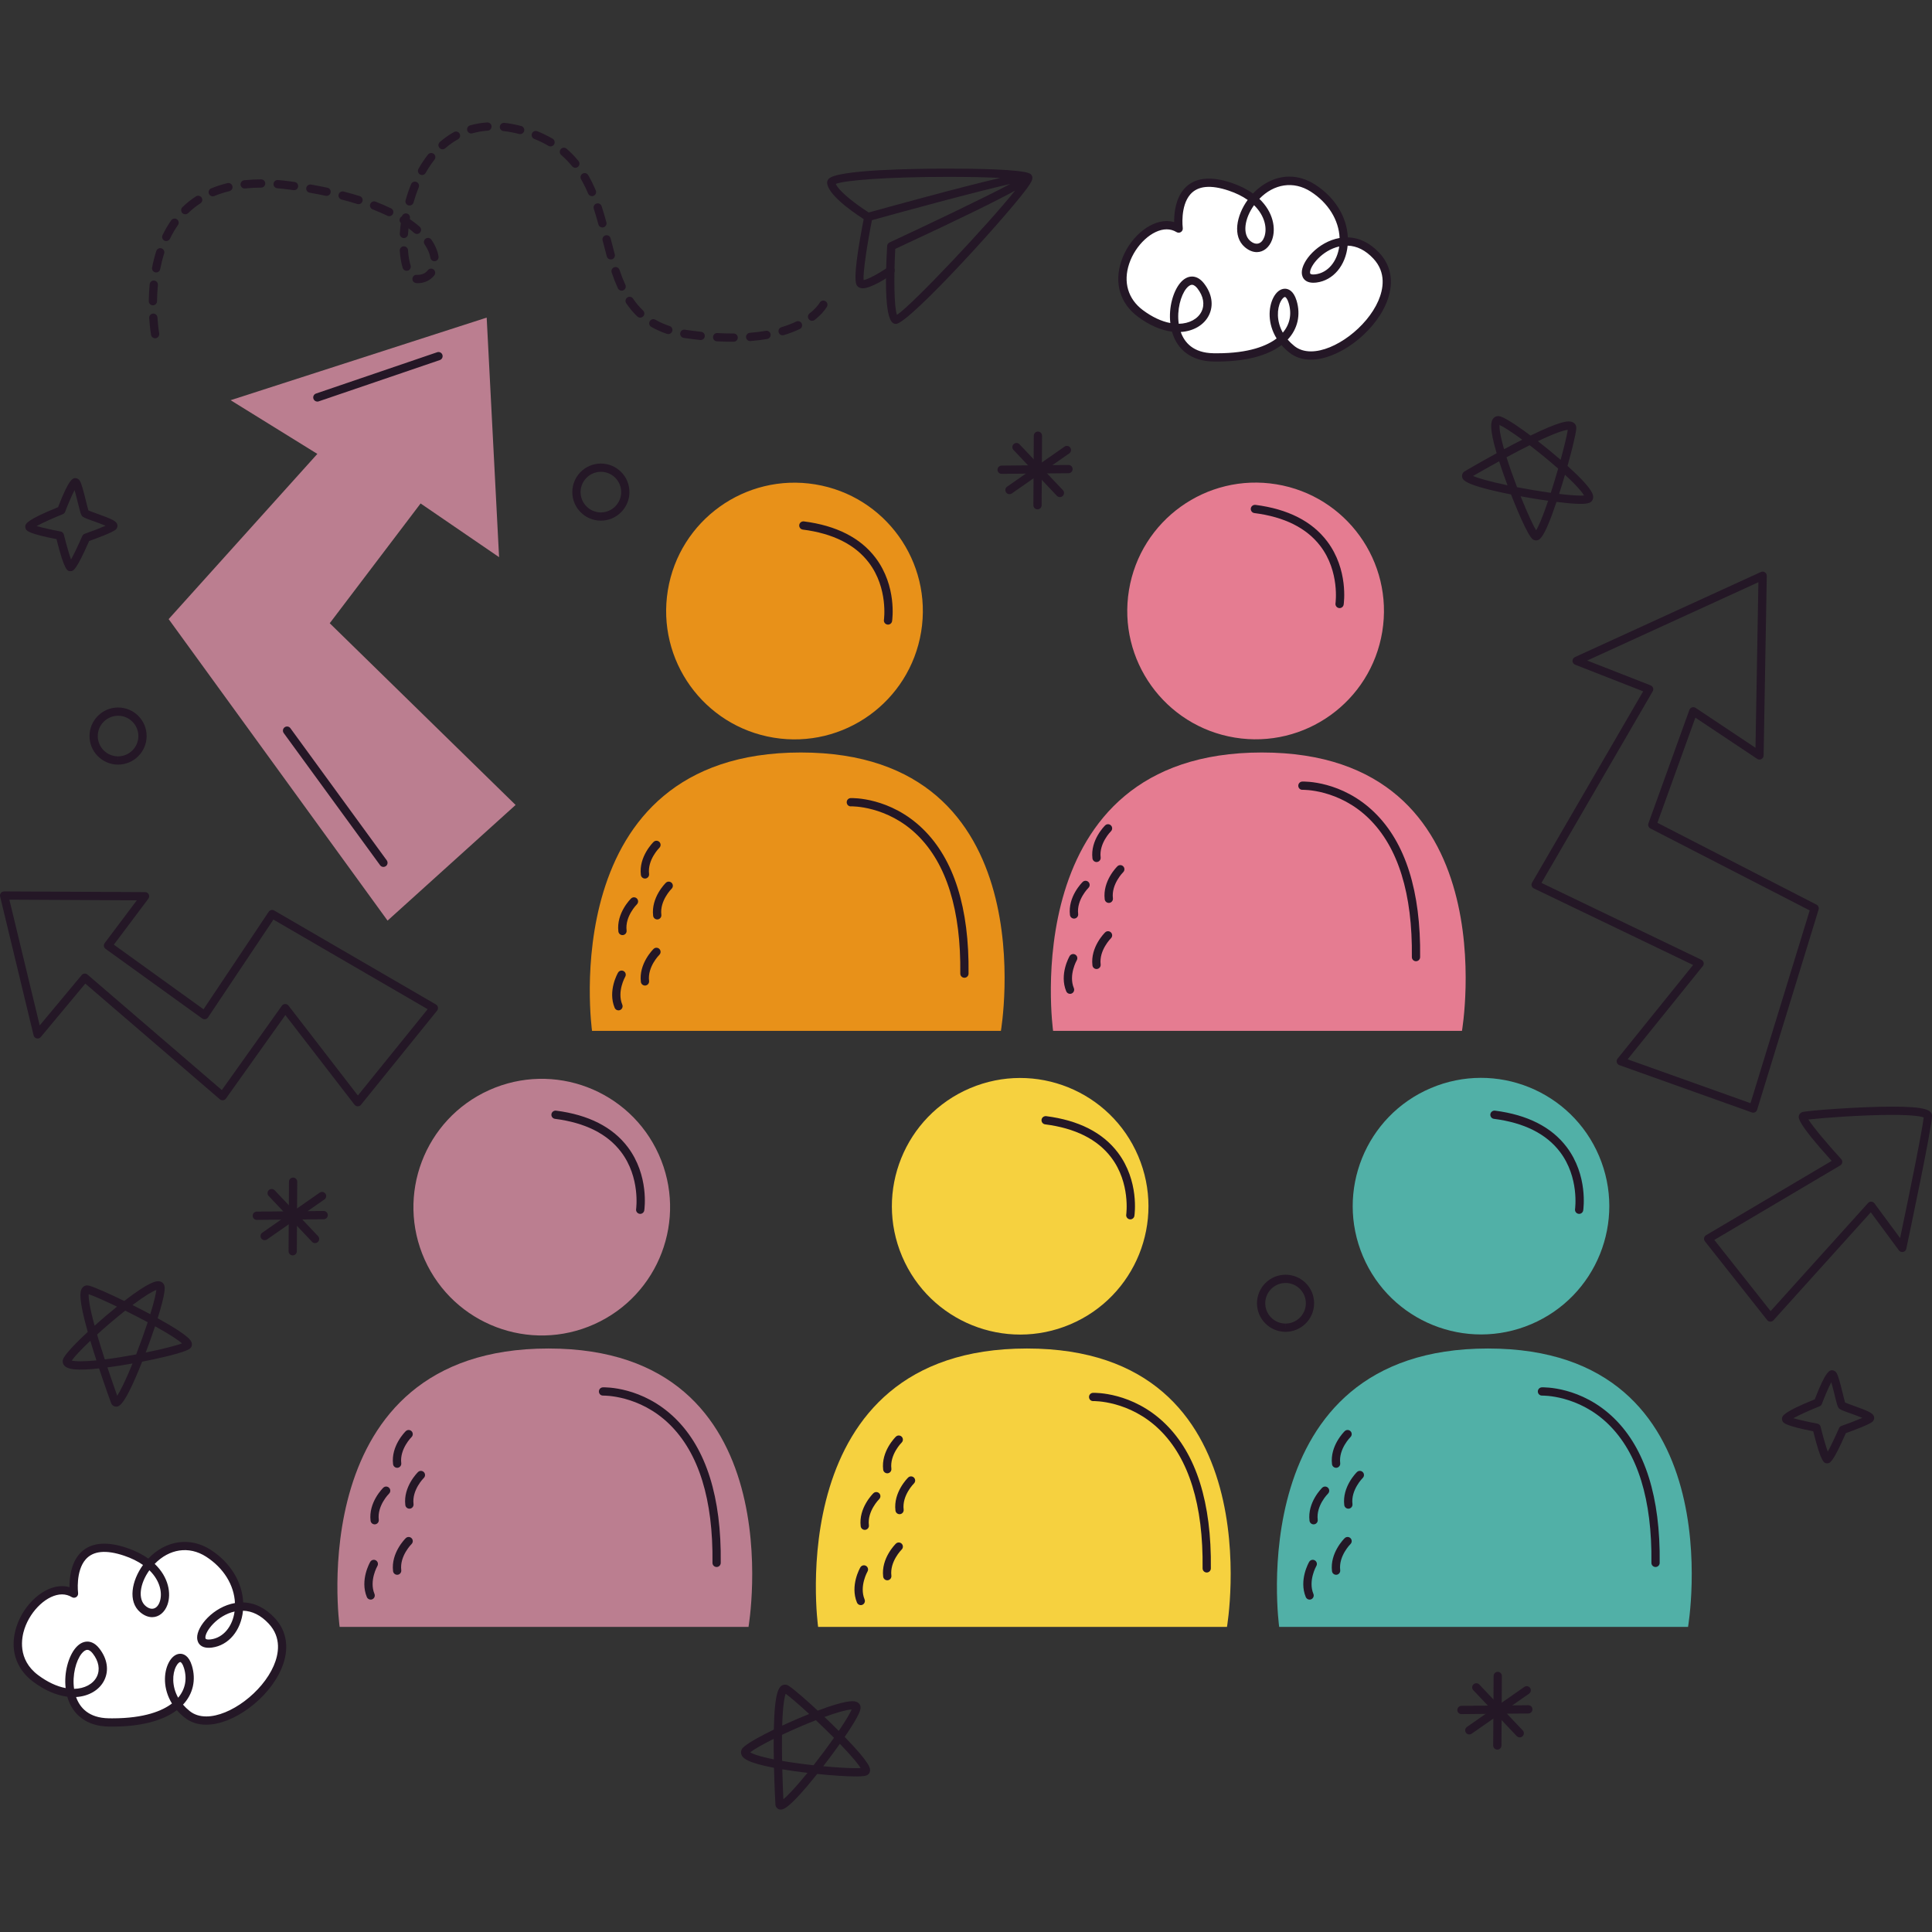 <svg xmlns="http://www.w3.org/2000/svg" xmlns:xlink="http://www.w3.org/1999/xlink" id="Capa_1" x="0px" y="0px" viewBox="0 0 512 512" style="enable-background:new 0 0 512 512;" xml:space="preserve" width="512" height="512"><rect x="0" y="0" width="512" height="512" fill="#333333" stroke="none"/><g>	<g>		<path style="fill:#241726;" d="M484.226,387.79c-0.809,0-1.576,0-3.708-8.495c-7.198-1.384-7.806-2.202-8.04-2.515    c-0.203-0.273-0.291-0.774-0.199-1.101c0.131-0.462,0.433-1.531,8.657-4.845c2.953-7.7,3.954-7.7,4.621-7.7    c0.346,0,0.822,0.248,1.028,0.525c0.529,0.711,1.008,2.554,1.734,5.505c0.227,0.924,0.501,2.038,0.66,2.529    c0.432,0.192,1.383,0.534,2.173,0.817c4.23,1.517,5.321,2.033,5.518,3.043c0.074,0.378-0.119,0.931-0.406,1.189    c-0.857,0.77-4.945,2.287-7.089,3.051c-3.482,7.924-4.227,7.962-4.885,7.997C484.27,387.79,484.245,387.79,484.226,387.79z     M475.262,375.838c1.439,0.415,4.061,1.01,6.349,1.437c0.422,0.079,0.759,0.398,0.862,0.815c0.585,2.371,1.35,5.072,1.901,6.612    c0.797-1.434,2.005-3.975,2.984-6.22c0.122-0.279,0.354-0.495,0.64-0.595c1.955-0.688,4.163-1.533,5.538-2.135    c-0.963-0.406-2.275-0.876-3.123-1.181c-2.415-0.866-2.869-1.053-3.18-1.47c-0.271-0.365-0.439-0.973-1.04-3.414    c-0.225-0.918-0.572-2.328-0.881-3.382c-0.717,1.368-1.72,3.695-2.5,5.756c-0.109,0.286-0.333,0.515-0.619,0.628    C479.654,373.702,476.772,374.993,475.262,375.838z"></path>	</g>	<g>		<path style="fill:#241726;" d="M18.677,151.367c-0.809,0-1.576,0-3.708-8.494c-7.198-1.384-7.806-2.202-8.04-2.515    c-0.203-0.273-0.291-0.774-0.199-1.101c0.13-0.462,0.432-1.531,8.657-4.845c2.953-7.7,3.954-7.7,4.62-7.7    c0.346,0,0.822,0.248,1.028,0.526c0.53,0.71,1.009,2.553,1.735,5.506c0.227,0.923,0.5,2.036,0.659,2.527    c0.432,0.192,1.383,0.533,2.172,0.817c4.232,1.517,5.322,2.033,5.52,3.043c0.075,0.378-0.119,0.931-0.406,1.189    c-0.857,0.77-4.945,2.288-7.089,3.051c-3.483,7.924-4.226,7.962-4.885,7.997C18.72,151.367,18.696,151.367,18.677,151.367z     M9.713,139.414c1.439,0.415,4.061,1.01,6.349,1.437c0.422,0.079,0.759,0.398,0.861,0.814c0.585,2.371,1.35,5.072,1.901,6.612    c0.797-1.434,2.005-3.975,2.984-6.22c0.122-0.279,0.354-0.495,0.64-0.595c1.955-0.688,4.163-1.533,5.538-2.135    c-0.963-0.406-2.276-0.876-3.125-1.181c-2.413-0.865-2.867-1.053-3.178-1.469c-0.272-0.365-0.44-0.973-1.04-3.413    c-0.226-0.918-0.573-2.329-0.882-3.384c-0.717,1.368-1.72,3.695-2.499,5.756c-0.109,0.286-0.333,0.515-0.619,0.628    C14.105,137.279,11.223,138.57,9.713,139.414z"></path>	</g>	<g>		<path style="fill:#241726;" d="M340.683,352.949h-0.032c-4.173-0.017-7.553-3.427-7.536-7.602    c0.017-4.156,3.412-7.536,7.568-7.536c2.054,0.008,3.953,0.804,5.377,2.24c1.422,1.434,2.202,3.339,2.193,5.359    C348.233,349.567,344.836,352.949,340.683,352.949z M340.706,340c-2.978,0-5.389,2.403-5.402,5.355    c-0.013,2.967,2.39,5.392,5.355,5.404l0.023,1.095v-1.095c2.952,0,5.366-2.403,5.381-5.357c0.006-1.437-0.547-2.79-1.561-3.81    C343.492,340.571,342.143,340.007,340.706,340z"></path>	</g>	<g>		<path style="fill:#241726;" d="M159.236,137.981h-0.032c-4.173-0.017-7.553-3.427-7.536-7.602    c0.017-4.156,3.412-7.536,7.568-7.536c2.055,0.009,3.953,0.804,5.377,2.24c1.422,1.434,2.202,3.339,2.193,5.359    C166.787,134.599,163.39,137.981,159.236,137.981z M159.26,125.033c-2.978,0-5.389,2.403-5.402,5.355    c-0.013,2.967,2.39,5.391,5.355,5.404l0.023,1.094v-1.094c2.952,0,5.366-2.403,5.381-5.357c0.006-1.437-0.547-2.79-1.561-3.81    C162.045,125.603,160.697,125.039,159.26,125.033z"></path>	</g>	<g>		<path style="fill:#241726;" d="M31.289,202.63h-0.032c-4.173-0.017-7.553-3.427-7.536-7.602c0.017-4.156,3.412-7.536,7.568-7.536    c2.054,0.008,3.953,0.804,5.376,2.24c1.422,1.434,2.202,3.339,2.193,5.359C38.84,199.248,35.443,202.63,31.289,202.63z     M31.313,189.682c-2.978,0-5.389,2.403-5.402,5.355c-0.013,2.967,2.39,5.391,5.355,5.404l0.023,1.095v-1.095    c2.952,0,5.366-2.403,5.381-5.357c0.006-1.437-0.547-2.79-1.561-3.81C34.098,190.253,32.749,189.688,31.313,189.682z"></path>	</g>	<g>		<g>			<path style="fill:#FFFFFF;" d="M19.611,422.327c0,0-2.16-16.397,13.623-11.092c15.783,5.305,10.64,20.318,4.623,15.181     c-6.017-5.137,5.273-22.561,17.35-14.803c12.077,7.759,9.376,22.814,0.809,23.925c-8.567,1.111,5.186-17.529,15.978-6.017     c10.792,11.512-12.77,32.5-22.406,24.783c-9.636-7.717-2.095-20.171,0.216-12.581c2.312,7.59-3.922,15.034-21.012,14.74     c-17.09-0.294-9.311-26.588-3.337-18.934c5.974,7.653-3.944,16.292-16,7.275C-2.601,435.787,11.152,417.147,19.611,422.327z"></path>		</g>		<g>			<path style="fill:#241726;" d="M29.767,457.566l-0.994-0.009c-5.602-0.096-9.545-2.966-10.935-7.912     c-2.947-0.372-6.054-1.733-9.039-3.965c-4.725-3.533-6.325-8.895-4.39-14.713c1.982-5.959,7.262-10.628,12.02-10.628     c0.685,0,1.349,0.092,1.985,0.274c-0.02-2.282,0.331-6.167,2.646-8.805c2.588-2.948,6.841-3.519,12.522-1.611     c2.19,0.736,4.109,1.692,5.719,2.849c4.554-4.805,11.039-5.862,16.497-2.354c5.22,3.353,8.389,8.51,8.648,13.969     c3.063,0.088,5.869,1.469,8.346,4.111c3.36,3.583,3.979,8.398,1.744,13.558c-3.399,7.848-12.682,14.732-19.866,14.732     c-2.25,0.001-4.19-0.64-5.768-1.904c-0.754-0.603-1.436-1.256-2.035-1.949C43.097,456.064,37.219,457.566,29.767,457.566z      M20.16,449.73c0.975,2.763,3.291,5.545,8.652,5.637l0.956,0.009c8.591,0,13.284-2.016,15.803-3.929     c-2.406-3.895-2.221-8.149-0.882-10.786c0.773-1.522,1.896-2.395,3.08-2.395c0.794,0,2.251,0.407,3.084,3.139     c1.157,3.801,0.298,7.518-2.352,10.345c0.519,0.603,1.112,1.172,1.771,1.701c1.18,0.944,2.659,1.424,4.4,1.423     c6.304,0,14.816-6.393,17.857-13.413c1.32-3.048,2.161-7.464-1.333-11.191c-2.058-2.195-4.345-3.345-6.802-3.418     c-0.515,5.242-3.796,9.197-8.236,9.773c-2.884,0.376-3.859-1.137-3.915-2.539c-0.124-3.089,4.327-8.28,10.021-9.264     c-0.207-4.772-3.013-9.31-7.647-12.286c-4.56-2.927-9.783-2.06-13.622,1.908c3.728,3.549,4.422,7.914,3.382,10.828     c-0.726,2.032-2.28,3.294-4.058,3.294h-0.001c-1.066,0-2.162-0.455-3.172-1.317c-3.321-2.836-2.247-8.373,0.751-12.515     c-1.406-0.988-3.087-1.814-5.012-2.461c-4.768-1.603-8.182-1.292-10.175,0.973c-2.732,3.108-2.022,8.881-2.015,8.939     c0.055,0.418-0.136,0.83-0.49,1.06c-0.355,0.229-0.808,0.235-1.167,0.015c-0.793-0.485-1.672-0.732-2.609-0.732     c-3.807,0-8.268,4.096-9.943,9.13c-0.765,2.301-1.944,8.104,3.624,12.269c2.434,1.82,4.925,2.991,7.286,3.433     c-0.485-4.247,0.815-8.384,2.527-10.51c0.956-1.185,2.069-1.812,3.224-1.812c0.8,0,1.998,0.315,3.17,1.817     c2.123,2.719,2.605,5.785,1.323,8.412C26.375,447.86,23.546,449.532,20.16,449.73z M47.769,440.455     c-0.201,0-0.686,0.325-1.129,1.198c-0.98,1.928-1.142,5.201,0.569,8.26c1.883-2.209,2.435-4.961,1.549-7.871     C48.406,440.885,47.964,440.455,47.769,440.455z M23.147,437.228c-0.462,0-1.002,0.353-1.519,0.995     c-1.459,1.812-2.529,5.683-1.996,9.337c2.773-0.044,5.078-1.282,6.04-3.252c0.901-1.846,0.507-4.071-1.081-6.105     C24.244,437.758,23.712,437.228,23.147,437.228z M62.165,427.069c-4.589,1.019-7.803,5.233-7.736,6.928     c0.008,0.208,0.02,0.495,0.894,0.495c0.169,0,0.354-0.013,0.553-0.04C59.16,434.026,61.624,431.065,62.165,427.069z      M39.589,416.128c-2.588,3.605-3.084,7.695-1.021,9.456c1.557,1.329,3.07,0.844,3.747-1.049     C43.102,422.329,42.517,418.977,39.589,416.128z"></path>		</g>	</g>	<g>		<g>			<path style="fill:#FFFFFF;" d="M312.358,60.574c0,0-2.16-16.397,13.623-11.092c15.783,5.305,10.64,20.318,4.623,15.181     c-6.017-5.137,5.273-22.561,17.35-14.803c12.078,7.758,9.376,22.813,0.809,23.924c-8.567,1.111,5.186-17.529,15.978-6.017     c10.792,11.512-12.77,32.5-22.406,24.783c-9.636-7.716-2.095-20.171,0.216-12.581s-3.922,15.034-21.013,14.74     c-17.09-0.294-9.311-26.588-3.337-18.934c5.974,7.654-3.944,16.292-16,7.275C290.147,74.034,303.9,55.394,312.358,60.574z"></path>		</g>		<g>			<path style="fill:#241726;" d="M322.512,95.813l-0.991-0.009c-5.602-0.096-9.545-2.966-10.934-7.912     c-2.948-0.372-6.055-1.733-9.04-3.965c-4.725-3.534-6.325-8.896-4.39-14.715c1.982-5.959,7.262-10.628,12.02-10.628     c0.685,0,1.349,0.092,1.985,0.275c-0.02-2.282,0.331-6.167,2.646-8.805c2.587-2.947,6.841-3.52,12.522-1.611     c2.19,0.736,4.109,1.692,5.719,2.849c2.716-2.865,6.18-4.488,9.642-4.488c2.344,0,4.651,0.718,6.855,2.134     c5.221,3.354,8.389,8.511,8.648,13.971c3.064,0.087,5.869,1.468,8.346,4.11c3.359,3.583,3.979,8.398,1.744,13.557     c-3.398,7.847-12.681,14.732-19.864,14.734c-0.001,0-0.002,0-0.003,0c-2.248,0-4.188-0.641-5.766-1.905     c-0.754-0.603-1.435-1.256-2.035-1.949C335.843,94.31,329.965,95.813,322.512,95.813z M312.908,87.978     c0.975,2.763,3.291,5.546,8.652,5.637l0.952,0.009c8.593,0,13.286-2.016,15.806-3.93c-2.406-3.893-2.222-8.147-0.883-10.784     c0.773-1.523,1.896-2.396,3.082-2.396c0.794,0,2.251,0.407,3.084,3.139c1.156,3.801,0.298,7.518-2.352,10.345     c0.518,0.602,1.112,1.172,1.771,1.7c1.18,0.945,2.659,1.424,4.397,1.424c0.001,0,0.001,0,0.001,0     c6.307-0.001,14.818-6.395,17.858-13.415c1.32-3.047,2.16-7.464-1.333-11.19c-2.058-2.194-4.345-3.343-6.802-3.418     c-0.515,5.243-3.796,9.198-8.236,9.773c-2.892,0.374-3.859-1.137-3.915-2.537c-0.124-3.088,4.327-8.279,10.021-9.264     c-0.207-4.771-3.013-9.31-7.647-12.287c-4.558-2.928-9.781-2.062-13.622,1.909c3.728,3.548,4.422,7.913,3.382,10.827     c-0.726,2.032-2.28,3.294-4.057,3.295h-0.001c-1.066,0-2.162-0.455-3.171-1.317c-3.32-2.836-2.247-8.373,0.753-12.515     c-1.407-0.988-3.088-1.814-5.013-2.461c-4.773-1.605-8.188-1.29-10.18,0.978c-2.737,3.123-2.017,8.874-2.01,8.932     c0.056,0.419-0.135,0.832-0.488,1.061c-0.355,0.229-0.808,0.236-1.168,0.015c-0.793-0.485-1.671-0.732-2.609-0.732     c-3.807,0-8.268,4.096-9.943,9.131c-1.618,4.865-0.297,9.337,3.624,12.27c2.434,1.82,4.926,2.991,7.286,3.433     c-0.485-4.247,0.814-8.384,2.528-10.512c0.954-1.185,2.069-1.812,3.223-1.812c0.799,0,1.998,0.315,3.17,1.817     c2.123,2.719,2.605,5.786,1.322,8.413C319.123,86.107,316.294,87.779,312.908,87.978z M340.517,78.702     c-0.201,0-0.686,0.325-1.13,1.199c-0.98,1.928-1.141,5.201,0.57,8.258c1.883-2.208,2.436-4.96,1.549-7.87     C341.154,79.133,340.712,78.702,340.517,78.702z M315.895,75.474c-0.462,0-1,0.354-1.519,0.996     c-1.459,1.811-2.529,5.682-1.996,9.337c2.773-0.044,5.078-1.282,6.04-3.252c0.901-1.846,0.507-4.073-1.081-6.107     C316.992,76.004,316.46,75.474,315.895,75.474z M354.913,65.316c-4.59,1.02-7.803,5.234-7.734,6.929     c0.008,0.208,0.019,0.494,0.892,0.494c0.169,0,0.354-0.013,0.553-0.038C351.908,72.274,354.372,69.313,354.913,65.316z      M332.336,54.375c-2.588,3.605-3.084,7.695-1.021,9.455c1.559,1.333,3.074,0.841,3.747-1.05     C335.849,60.576,335.264,57.223,332.336,54.375z"></path>		</g>	</g>	<g>		<g>			<path style="fill:#241726;" d="M237.437,85.838c-0.084,0-0.224-0.016-0.307-0.035c-0.79-0.187-3.193-0.754-2.023-20.62     c0.024-0.402,0.266-0.759,0.632-0.929c10.055-4.666,24.974-11.775,32-15.506c-8.983,2.017-28.899,7.438-37.39,9.805     c-0.292,0.083-0.608,0.037-0.869-0.123c-1.647-1.018-9.885-6.275-10.273-9.879c-0.044-0.408,0.093-0.813,0.385-1.139     c2.213-2.464,22.937-2.73,31.745-2.73c7.103,0,18.975,0.17,21.467,1.262c0.019,0.007,0.039,0.015,0.057,0.023     c0.062,0.027,0.122,0.061,0.178,0.101c0.032,0.02,0.06,0.042,0.086,0.062c0,0.001,0.001,0.001,0.001,0.001     c0.058,0.048,0.109,0.102,0.154,0.158c0.004,0.005,0.008,0.01,0.013,0.015c0.005,0.007,0.012,0.015,0.017,0.022     c0.067,0.077,0.125,0.165,0.169,0.261c0.001,0.001,0.001,0.001,0.001,0.001v0.001c0.303,0.662-0.003,1.36-0.634,2.342     C269.159,54.67,240.958,85.838,237.437,85.838z M237.256,65.963c-0.396,7.259-0.324,15.418,0.445,17.479     c4.021-2.591,24.225-24.06,31.296-32.924C264.449,53.032,255.374,57.548,237.256,65.963z M221.497,48.737     c0.79,1.935,5.307,5.412,8.729,7.576c4.25-1.182,23.898-6.62,34.861-9.162c-3.439-0.166-8.099-0.282-13.75-0.282     C235.044,46.87,223.771,47.793,221.497,48.737z"></path>		</g>		<g>			<path style="fill:#241726;" d="M228.627,76.398c-0.142,0-0.276-0.011-0.402-0.034c-0.626-0.118-0.975-0.464-1.158-0.733     c-1.056-1.562,0.45-10.619,1.898-17.944c0.118-0.592,0.699-0.977,1.287-0.861c0.593,0.118,0.978,0.694,0.861,1.287     c-1.293,6.533-2.454,14.211-2.24,16.098c1.049-0.138,3.912-1.637,6.516-3.441c0.496-0.344,1.178-0.22,1.523,0.277     c0.344,0.497,0.22,1.179-0.277,1.523C235.289,73.503,230.922,76.398,228.627,76.398z"></path>		</g>	</g>	<g>		<path style="fill:#241726;" d="M206.904,479.555c-0.703,0-1.265-0.482-1.4-1.2c-0.019-0.18-0.258-4.525-0.388-9.866    c-7.09-1.361-8.376-2.557-8.682-3.648c-0.088-0.312-0.2-1.119,0.636-1.861c1.548-1.374,5.446-3.378,8-4.62    c0.212-9.935,1.257-11.904,2.977-11.904c0.324,0,0.64,0.096,0.941,0.288c1.482,0.944,4.868,3.939,7.721,6.591    c3.173-1.194,7.115-2.501,9.167-2.501c0.807,0,1.386,0.197,1.768,0.603c0.296,0.313,0.444,0.732,0.417,1.178    c-0.025,0.423-0.099,1.68-4.209,7.686c7.001,7.204,6.809,8.425,6.703,9.089c-0.07,0.45-0.339,0.826-0.736,1.034    c-0.35,0.183-0.956,0.352-2.995,0.352c-2.425,0-6.224-0.246-10.255-0.662C209.037,479.555,207.492,479.555,206.904,479.555z     M207.316,468.883c0.088,3.401,0.216,6.343,0.292,7.938c1.072-0.896,3.104-2.962,6.38-6.995    C211.616,469.546,209.355,469.226,207.316,468.883z M218.17,468.071c3.432,0.326,6.573,0.514,8.652,0.514    c0.549,0,0.957-0.013,1.256-0.031c-0.516-0.843-1.883-2.676-5.502-6.423C221.215,464.053,219.701,466.093,218.17,468.071z     M207.267,466.654c2.487,0.429,5.339,0.823,8.333,1.153c1.88-2.391,3.771-4.928,5.418-7.266c-1.497-1.506-3.136-3.102-4.805-4.673    c-2.896,1.131-6.037,2.49-8.978,3.881C207.209,461.815,207.22,464.132,207.267,466.654z M198.803,464.386    c0.565,0.344,2.124,1.037,6.267,1.862c-0.033-1.941-0.045-3.758-0.034-5.432C202.109,462.274,199.872,463.555,198.803,464.386z     M218.489,455.009c1.313,1.247,2.596,2.5,3.796,3.702c2.08-3.066,3.051-4.83,3.414-5.684    C224.394,453.087,221.83,453.794,218.489,455.009z M208.22,448.871c-0.283,0.718-0.76,2.754-0.933,8.437    c2.36-1.096,4.816-2.157,7.152-3.091C211.759,451.752,209.431,449.75,208.22,448.871z"></path>	</g>	<g>		<path style="fill:#241726;" d="M407.029,143.207c-0.227,0-0.617-0.125-0.802-0.255c-1.426-1.005-4.721-9.182-5.796-11.92    c-12.444-2.484-12.769-3.853-12.945-4.595c-0.13-0.546,0.075-1.092,0.549-1.461c0.151-0.099,3.905-2.302,8.593-4.866    c-1.929-6.554-1.573-8.308-0.954-9.143c0.481-0.651,1.298-0.868,2.163-0.532c1.929,0.746,5.499,3.293,7.772,4.994    c7.663-3.741,9.509-3.741,10.126-3.741c0.692,0,1.224,0.199,1.582,0.592c0.22,0.241,0.471,0.664,0.413,1.308    c-0.159,1.75-1.271,6.132-2.32,9.883c7.108,6.415,6.882,7.86,6.77,8.562c-0.085,0.538-0.422,0.974-0.928,1.198    c-1.105,0.488-3.978,0.374-8.762-0.22C409.07,143.206,407.895,143.206,407.029,143.207L407.029,143.207z M402.979,131.522    c1.865,4.657,3.342,7.734,4.109,9.032c0.512-0.841,1.516-2.895,3.192-7.839C407.947,132.385,405.439,131.975,402.979,131.522z     M413.186,130.889c2.457,0.297,4.438,0.452,5.775,0.452c0.36,0,0.634-0.012,0.839-0.028c-0.409-0.702-1.601-2.298-5.063-5.494    C414.229,127.557,413.704,129.271,413.186,130.889z M402.037,129.115c2.987,0.576,6.108,1.094,8.941,1.487    c0.653-2.02,1.319-4.209,1.951-6.411c-2.332-2.057-4.979-4.227-7.562-6.203c-1.849,0.924-3.903,1.993-6.124,3.192    C400.003,123.589,400.958,126.304,402.037,129.115z M390.364,126.142c1.288,0.542,4.055,1.401,9.139,2.465    c-0.836-2.235-1.587-4.391-2.218-6.362C394.302,123.881,391.747,125.342,390.364,126.142z M407.56,116.915    c2.055,1.597,4.124,3.293,6.024,4.941c0.957-3.487,1.666-6.457,1.897-7.946C414.447,114.028,412.317,114.645,407.56,116.915z     M397.382,112.618c-0.047,0.661,0.051,2.363,1.215,6.423c1.711-0.918,3.321-1.762,4.813-2.518    C400.774,114.589,398.611,113.187,397.382,112.618z"></path>	</g>	<g>		<path style="fill:#241726;" d="M30.762,372.772c-0.529,0-1.002-0.301-1.265-0.805c-0.069-0.167-1.565-4.253-3.246-9.325    c-5.787,0.615-8.623,0.376-9.419-1.043c-0.184-0.33-0.415-1.013,0.118-1.882c1.08-1.764,4.225-4.819,6.305-6.75    c-2.441-8.678-2.142-10.747-1.444-11.671c0.317-0.421,0.779-0.654,1.3-0.654c0.098,0,0.41,0.046,0.506,0.072    c1.692,0.47,5.805,2.35,9.307,4.053c6.79-5.227,8.449-5.227,9.002-5.227c0.834,0,1.464,0.471,1.647,1.23    c0.098,0.413,0.393,1.635-1.787,8.579c8.797,4.851,8.969,6.074,9.062,6.74c0.063,0.451-0.085,0.889-0.403,1.204    c-1.244,1.223-9.881,2.999-12.767,3.566C32.956,372.772,31.532,372.772,30.762,372.772z M28.471,362.379    c1.074,3.227,2.055,6.003,2.592,7.507c0.763-1.169,2.106-3.739,4.063-8.549C32.776,361.759,30.521,362.112,28.471,362.379z     M19.015,360.558c0.362,0.094,1.06,0.203,2.348,0.202c1.138,0,2.544-0.082,4.19-0.247c-0.597-1.847-1.137-3.582-1.615-5.187    C21.563,357.573,19.796,359.45,19.015,360.558z M25.731,353.664c0.577,1.985,1.262,4.198,2.042,6.596    c2.506-0.315,5.348-0.768,8.307-1.325c1.102-2.836,2.172-5.814,3.066-8.531c-1.87-1.005-3.905-2.052-5.958-3.069    C30.748,349.26,28.138,351.475,25.731,353.664z M41.099,351.471c-0.742,2.235-1.595,4.629-2.483,6.968    c4.918-1.001,8.21-1.902,9.623-2.424C47.504,355.361,45.663,354.005,41.099,351.471z M23.503,342.972    c-0.062,0.77,0.076,2.856,1.566,8.342c1.94-1.737,3.98-3.467,5.94-5.042C27.728,344.696,24.917,343.46,23.503,342.972z     M35.115,345.85c1.618,0.81,3.211,1.634,4.708,2.434c1.098-3.546,1.513-5.517,1.61-6.438    C40.516,342.177,38.548,343.268,35.115,345.85z"></path>	</g>	<g>		<path style="fill:#241726;" d="M469.175,350.246c-0.012,0-0.023,0-0.035-0.001c-0.322-0.01-0.623-0.161-0.823-0.415    l-16.498-20.866c-0.197-0.248-0.276-0.569-0.218-0.879c0.058-0.311,0.247-0.582,0.52-0.742l33.294-19.695    c-9.181-10.12-8.84-11.439-8.691-12.013c0.093-0.359,0.489-0.784,0.84-0.9c1.242-0.415,14.997-1.465,23.86-1.465    c8.891,0,10.578,0.88,10.578,2.503c0,2.942-6.121,31.876-6.817,35.166c-0.09,0.421-0.417,0.75-0.838,0.842    c-0.434,0.082-0.857-0.074-1.114-0.419l-7.452-10.084l-25.79,28.606C469.78,350.115,469.483,350.246,469.175,350.246z     M454.311,328.589l14.918,18.867l25.82-28.638c0.221-0.245,0.538-0.379,0.867-0.36c0.328,0.016,0.632,0.178,0.826,0.443    l6.803,9.202c2.567-12.188,5.945-28.816,6.244-31.973c-0.549-0.215-2.416-0.67-8.367-0.67c-8.187,0-18.817,0.827-22.18,1.214    c1.234,1.977,5.144,6.62,8.693,10.492c0.222,0.244,0.324,0.574,0.276,0.9c-0.048,0.327-0.242,0.614-0.526,0.781L454.311,328.589z"></path>	</g>	<g>		<g>			<path style="fill:#241726;" d="M77.565,332.685h-0.006c-0.605-0.004-1.092-0.496-1.088-1.101l0.109-18.421     c0.004-0.603,0.494-1.088,1.095-1.088h0.006c0.605,0.004,1.092,0.496,1.088,1.101l-0.109,18.421     C78.655,332.2,78.166,332.685,77.565,332.685z"></path>		</g>		<g>			<path style="fill:#241726;" d="M70.138,328.664c-0.344,0-0.684-0.163-0.898-0.468c-0.346-0.496-0.225-1.178,0.271-1.524     l15.213-10.606c0.49-0.342,1.176-0.227,1.524,0.272c0.346,0.496,0.224,1.178-0.271,1.524l-15.213,10.606     C70.574,328.6,70.356,328.664,70.138,328.664z"></path>		</g>		<g>			<path style="fill:#241726;" d="M83.495,329.438c-0.291,0-0.579-0.115-0.795-0.342l-11.501-12.153     c-0.415-0.438-0.396-1.133,0.043-1.548c0.44-0.417,1.131-0.393,1.548,0.043L84.29,327.59c0.415,0.438,0.395,1.133-0.043,1.548     C84.036,329.339,83.765,329.438,83.495,329.438z"></path>		</g>		<g>			<path style="fill:#241726;" d="M68.058,323.279c-0.601,0-1.088-0.483-1.095-1.084c-0.006-0.605,0.479-1.099,1.084-1.105     l17.718-0.169h0.006c0.605,0,1.093,0.483,1.099,1.084c0.006,0.605-0.479,1.099-1.084,1.105l-17.718,0.169H68.058z"></path>		</g>	</g>	<g>		<g>			<path style="fill:#241726;" d="M274.95,134.983h-0.006c-0.605-0.004-1.092-0.496-1.088-1.101l0.109-18.421     c0.004-0.603,0.494-1.088,1.095-1.088h0.006c0.605,0.004,1.092,0.496,1.088,1.101l-0.109,18.421     C276.041,134.498,275.551,134.983,274.95,134.983z"></path>		</g>		<g>			<path style="fill:#241726;" d="M267.524,130.962c-0.344,0-0.684-0.163-0.898-0.468c-0.346-0.496-0.224-1.178,0.272-1.524     l15.212-10.606c0.49-0.342,1.176-0.227,1.524,0.271c0.346,0.496,0.224,1.178-0.272,1.524l-15.213,10.606     C267.96,130.898,267.742,130.962,267.524,130.962z"></path>		</g>		<g>			<path style="fill:#241726;" d="M280.881,131.736c-0.291,0-0.579-0.115-0.795-0.342l-11.501-12.153     c-0.415-0.438-0.396-1.133,0.043-1.548c0.44-0.417,1.131-0.393,1.548,0.043l11.501,12.153c0.415,0.438,0.396,1.133-0.043,1.548     C281.421,131.638,281.15,131.736,280.881,131.736z"></path>		</g>		<g>			<path style="fill:#241726;" d="M265.444,125.577c-0.601,0-1.088-0.483-1.095-1.084c-0.006-0.605,0.479-1.099,1.084-1.105     l17.718-0.169h0.006c0.605,0,1.092,0.483,1.099,1.084c0.006,0.605-0.479,1.099-1.084,1.105l-17.718,0.169H265.444z"></path>		</g>	</g>	<g>		<g>			<path style="fill:#241726;" d="M396.809,463.666h-0.007c-0.605-0.004-1.092-0.496-1.088-1.101l0.109-18.421     c0.004-0.603,0.494-1.088,1.095-1.088h0.006c0.605,0.004,1.092,0.496,1.088,1.101l-0.109,18.421     C397.9,463.181,397.41,463.666,396.809,463.666z"></path>		</g>		<g>			<path style="fill:#241726;" d="M389.382,459.645c-0.344,0-0.684-0.162-0.898-0.468c-0.346-0.496-0.224-1.178,0.272-1.524     l15.212-10.606c0.49-0.342,1.176-0.227,1.524,0.271c0.346,0.496,0.224,1.178-0.272,1.524l-15.213,10.606     C389.819,459.581,389.601,459.645,389.382,459.645z"></path>		</g>		<g>			<path style="fill:#241726;" d="M402.74,460.419c-0.291,0-0.579-0.115-0.795-0.342l-11.501-12.153     c-0.415-0.438-0.396-1.133,0.043-1.548c0.44-0.417,1.131-0.393,1.548,0.043l11.501,12.153c0.415,0.438,0.396,1.133-0.043,1.548     C403.28,460.321,403.009,460.419,402.74,460.419z"></path>		</g>		<g>			<path style="fill:#241726;" d="M387.302,454.26c-0.601,0-1.088-0.483-1.095-1.084c-0.006-0.605,0.479-1.099,1.084-1.105     l17.718-0.169h0.007c0.605,0,1.092,0.483,1.099,1.084c0.006,0.605-0.479,1.099-1.084,1.105l-17.718,0.169H387.302z"></path>		</g>	</g>	<g>		<polygon style="fill:#BB7E90;" points="136.638,213.324 87.383,165.164 111.464,133.422 132.26,147.651 128.976,84.167     61.114,106.058 84.1,120.288 44.696,164.07 102.707,243.972   "></polygon>	</g>	<g>		<path style="fill:#241726;" d="M464.612,294.868c-0.124,0-0.249-0.021-0.368-0.064l-35.091-12.532    c-0.335-0.119-0.59-0.392-0.686-0.733c-0.096-0.342-0.02-0.709,0.202-0.984l20.021-24.825l-42.201-20.289    c-0.275-0.133-0.482-0.373-0.572-0.665c-0.09-0.292-0.053-0.607,0.1-0.871l29.437-50.697l-18.028-7.054    c-0.409-0.16-0.683-0.549-0.696-0.989c-0.012-0.439,0.24-0.843,0.639-1.026l49.294-22.558c0.341-0.157,0.74-0.127,1.055,0.079    c0.314,0.206,0.501,0.559,0.495,0.935l-0.836,47.623c-0.007,0.4-0.232,0.764-0.587,0.95c-0.353,0.186-0.782,0.163-1.115-0.059    l-16.383-10.922l-10.061,27.859l42.172,21.7c0.47,0.243,0.7,0.789,0.545,1.296l-16.291,53.054    c-0.088,0.285-0.289,0.523-0.556,0.656C464.949,294.83,464.781,294.868,464.612,294.868z M431.341,280.73l32.562,11.628    l15.686-51.084l-42.214-21.72c-0.488-0.252-0.715-0.828-0.528-1.346l10.862-30.078c0.114-0.316,0.368-0.562,0.687-0.668    c0.315-0.104,0.669-0.058,0.949,0.129l15.878,10.586l0.771-43.883l-45.367,20.76l16.813,6.579c0.297,0.117,0.529,0.357,0.635,0.66    c0.105,0.301,0.074,0.634-0.087,0.91l-29.485,50.777l42.38,20.374c0.301,0.145,0.52,0.419,0.593,0.746    c0.074,0.326-0.006,0.667-0.216,0.928L431.341,280.73z"></path>	</g>	<g>		<path style="fill:#241726;" d="M94.818,293.182c-0.004,0-0.009,0-0.013,0c-0.335-0.004-0.649-0.16-0.854-0.425l-18.327-23.751    l-15.749,22.123c-0.178,0.25-0.454,0.415-0.759,0.452c-0.316,0.034-0.615-0.058-0.847-0.258l-35.66-30.659l-11.799,14.159    c-0.264,0.317-0.687,0.46-1.089,0.364c-0.403-0.094-0.719-0.407-0.816-0.809l-8.876-36.799c-0.079-0.327-0.003-0.672,0.205-0.936    c0.208-0.264,0.437-0.368,0.864-0.415l37.345,0.19c0.414,0.002,0.791,0.237,0.975,0.608c0.184,0.37,0.143,0.812-0.105,1.144    l-9.142,12.174l23.767,17.123l17.269-25.836c0.319-0.48,0.962-0.628,1.459-0.338l42.866,24.903    c0.277,0.16,0.469,0.433,0.527,0.747c0.058,0.314-0.025,0.638-0.226,0.887l-20.166,24.946    C95.462,293.032,95.149,293.182,94.818,293.182z M75.589,266.073c0.339,0,0.66,0.157,0.867,0.425l18.383,23.823l18.492-22.876    L72.457,243.7l-17.328,25.925c-0.165,0.247-0.423,0.416-0.715,0.469c-0.292,0.052-0.592-0.015-0.835-0.189l-25.593-18.439    c-0.238-0.172-0.398-0.433-0.441-0.724c-0.045-0.291,0.03-0.587,0.206-0.822l8.505-11.325l-33.771-0.172l8.038,33.323    l11.115-13.339c0.188-0.225,0.459-0.366,0.75-0.389c0.291-0.04,0.583,0.068,0.805,0.261l35.593,30.602l15.91-22.348    c0.201-0.282,0.524-0.453,0.87-0.46C75.575,266.073,75.581,266.073,75.589,266.073z"></path>	</g>	<g>		<g>			<g>				<g>											<ellipse transform="matrix(0.92 -0.391 0.391 0.92 -93.789 178.836)" style="fill:#51B0A7;" cx="392.596" cy="319.904" rx="34.005" ry="34.005"></ellipse>				</g>				<g>					<path style="fill:#51B0A7;" d="M338.995,431.14h108.354c0,0,12.68-73.773-53.025-73.773       C328.62,357.367,338.995,431.14,338.995,431.14z"></path>				</g>			</g>			<g>				<path style="fill:#241726;" d="M438.736,415.271c-0.004,0-0.009,0-0.013,0c-0.605-0.007-1.089-0.503-1.082-1.107      c0.198-16.762-3.63-29.11-11.375-36.698c-7.999-7.836-17.502-7.62-17.593-7.619c-0.62,0.015-1.112-0.453-1.131-1.056      c-0.02-0.604,0.451-1.11,1.054-1.131c0.431-0.015,10.475-0.278,19.164,8.206c8.213,8.019,12.275,20.914,12.07,38.324      C439.823,414.789,439.334,415.271,438.736,415.271z"></path>			</g>			<g>				<path style="fill:#241726;" d="M418.488,321.686c-0.055,0-0.108-0.003-0.163-0.012c-0.598-0.089-1.01-0.646-0.922-1.242      c0.013-0.083,1.161-8.375-3.987-15.161c-3.64-4.799-9.53-7.749-17.507-8.767c-0.6-0.077-1.023-0.625-0.947-1.225      c0.077-0.599,0.635-1.01,1.225-0.947c8.595,1.098,14.985,4.341,18.992,9.639c5.698,7.536,4.445,16.41,4.39,16.784      C419.488,321.298,419.021,321.686,418.488,321.686z"></path>			</g>			<g>				<path style="fill:#241726;" d="M348.119,403.97c-0.546,0-1.018-0.407-1.086-0.963c-0.587-4.841,3.208-8.589,3.37-8.747      c0.431-0.42,1.121-0.41,1.545,0.022c0.421,0.432,0.413,1.125-0.018,1.547c-0.032,0.031-3.178,3.165-2.723,6.915      c0.073,0.6-0.355,1.145-0.956,1.219C348.207,403.968,348.162,403.97,348.119,403.97z"></path>			</g>			<g>				<path style="fill:#241726;" d="M354.079,388.981c-0.546,0-1.018-0.407-1.086-0.963c-0.587-4.841,3.208-8.59,3.369-8.747      c0.432-0.422,1.122-0.413,1.546,0.021c0.421,0.432,0.413,1.123-0.018,1.547c-0.032,0.031-3.178,3.166-2.723,6.916      c0.073,0.6-0.355,1.145-0.956,1.219C354.167,388.979,354.123,388.981,354.079,388.981z"></path>			</g>			<g>				<path style="fill:#241726;" d="M357.329,399.816c-0.546,0-1.018-0.407-1.086-0.963c-0.587-4.841,3.208-8.589,3.37-8.747      c0.43-0.421,1.122-0.411,1.545,0.023c0.421,0.432,0.413,1.124-0.018,1.547c-0.032,0.031-3.178,3.165-2.723,6.915      c0.073,0.6-0.355,1.145-0.956,1.219C357.418,399.814,357.373,399.816,357.329,399.816z"></path>			</g>			<g>				<path style="fill:#241726;" d="M354.079,417.334c-0.546,0-1.018-0.407-1.086-0.963c-0.587-4.841,3.208-8.589,3.37-8.747      c0.431-0.42,1.121-0.413,1.545,0.022c0.421,0.432,0.413,1.124-0.018,1.547c-0.032,0.031-3.178,3.165-2.723,6.915      c0.073,0.6-0.355,1.145-0.956,1.219C354.167,417.332,354.123,417.334,354.079,417.334z"></path>			</g>			<g>				<path style="fill:#241726;" d="M347.055,423.913c-0.43,0-0.837-0.254-1.011-0.677c-1.862-4.508,0.791-9.136,0.905-9.33      c0.306-0.52,0.974-0.696,1.494-0.392c0.522,0.304,0.699,0.973,0.397,1.495c-0.022,0.039-2.216,3.9-0.774,7.392      c0.231,0.559-0.034,1.199-0.593,1.429C347.336,423.887,347.195,423.913,347.055,423.913z"></path>			</g>		</g>		<g>			<g>				<g>											<ellipse transform="matrix(0.92 -0.391 0.391 0.92 -103.503 131.093)" style="fill:#F6D13F;" cx="270.409" cy="319.904" rx="34.005" ry="34.005"></ellipse>				</g>				<g>					<path style="fill:#F6D13F;" d="M216.808,431.14h108.354c0,0,12.68-73.773-53.025-73.773       C206.434,357.367,216.808,431.14,216.808,431.14z"></path>				</g>			</g>			<g>				<path style="fill:#241726;" d="M319.794,416.73c-0.004,0-0.009,0-0.013,0c-0.605-0.008-1.089-0.504-1.082-1.107      c0.198-16.763-3.63-29.11-11.375-36.699c-7.999-7.835-17.512-7.627-17.593-7.619c-0.633,0.025-1.111-0.453-1.131-1.056      c-0.02-0.604,0.451-1.109,1.054-1.131c0.425-0.008,10.475-0.278,19.164,8.206c8.213,8.019,12.275,20.914,12.07,38.324      C320.881,416.248,320.392,416.73,319.794,416.73z"></path>			</g>			<g>				<path style="fill:#241726;" d="M299.547,323.145c-0.055,0-0.108-0.003-0.162-0.012c-0.598-0.089-1.01-0.646-0.923-1.242      c0.013-0.083,1.161-8.375-3.987-15.161c-3.64-4.799-9.53-7.75-17.508-8.767c-0.6-0.077-1.023-0.625-0.947-1.225      c0.077-0.599,0.633-1.004,1.225-0.947c8.595,1.098,14.985,4.341,18.992,9.639c5.698,7.536,4.446,16.41,4.39,16.784      C300.546,322.757,300.079,323.145,299.547,323.145z"></path>			</g>			<g>				<path style="fill:#241726;" d="M229.178,405.43c-0.546,0-1.018-0.407-1.086-0.962c-0.589-4.842,3.208-8.591,3.37-8.749      c0.43-0.422,1.12-0.411,1.545,0.022c0.421,0.432,0.413,1.124-0.018,1.547c-0.032,0.031-3.179,3.166-2.724,6.915      c0.074,0.601-0.354,1.146-0.953,1.219C229.267,405.428,229.222,405.43,229.178,405.43z"></path>			</g>			<g>				<path style="fill:#241726;" d="M235.137,390.44c-0.546,0-1.018-0.407-1.086-0.963c-0.587-4.841,3.208-8.59,3.369-8.747      c0.432-0.422,1.122-0.413,1.546,0.021c0.421,0.432,0.413,1.123-0.018,1.547c-0.032,0.031-3.178,3.166-2.723,6.916      c0.073,0.6-0.355,1.145-0.956,1.219C235.226,390.438,235.181,390.44,235.137,390.44z"></path>			</g>			<g>				<path style="fill:#241726;" d="M238.389,401.275c-0.546,0-1.018-0.407-1.086-0.962c-0.589-4.841,3.208-8.59,3.37-8.748      c0.429-0.42,1.121-0.41,1.545,0.022c0.421,0.432,0.413,1.125-0.018,1.547c-0.032,0.031-3.179,3.165-2.723,6.914      c0.073,0.601-0.355,1.146-0.954,1.218C238.477,401.273,238.432,401.275,238.389,401.275z"></path>			</g>			<g>				<path style="fill:#241726;" d="M235.137,418.794c-0.546,0-1.018-0.407-1.086-0.963c-0.587-4.841,3.208-8.59,3.369-8.747      c0.432-0.422,1.122-0.413,1.546,0.021c0.421,0.432,0.413,1.123-0.018,1.547c-0.032,0.031-3.178,3.166-2.723,6.916      c0.073,0.6-0.355,1.145-0.956,1.219C235.226,418.792,235.181,418.794,235.137,418.794z"></path>			</g>			<g>				<path style="fill:#241726;" d="M228.113,425.372c-0.43,0-0.837-0.254-1.011-0.677c-1.862-4.507,0.791-9.135,0.905-9.33      c0.306-0.521,0.973-0.697,1.494-0.392c0.522,0.304,0.699,0.973,0.397,1.495c-0.022,0.039-2.216,3.902-0.774,7.391      c0.231,0.559-0.034,1.198-0.593,1.429C228.395,425.346,228.253,425.372,228.113,425.372z"></path>			</g>		</g>		<g>			<g>				<g>											<ellipse transform="matrix(0.912 -0.41 0.41 0.912 -118.562 87.035)" style="fill:#BB7E90;" cx="143.611" cy="319.904" rx="34.005" ry="34.005"></ellipse>				</g>				<g>					<path style="fill:#BB7E90;" d="M90.01,431.14h108.354c0,0,12.68-73.773-53.025-73.773       C79.636,357.367,90.01,431.14,90.01,431.14z"></path>				</g>			</g>			<g>				<path style="fill:#241726;" d="M189.908,415.271c-0.004,0-0.009,0-0.013,0c-0.605-0.007-1.089-0.503-1.082-1.107      c0.198-16.762-3.63-29.11-11.375-36.698c-7.999-7.836-17.511-7.62-17.593-7.619c-0.639,0.015-1.111-0.453-1.131-1.056      c-0.02-0.604,0.451-1.11,1.054-1.131c0.425-0.015,10.475-0.278,19.164,8.206c8.214,8.019,12.275,20.914,12.07,38.324      C190.995,414.789,190.506,415.271,189.908,415.271z"></path>			</g>			<g>				<path style="fill:#241726;" d="M169.661,321.686c-0.055,0-0.108-0.003-0.163-0.012c-0.598-0.089-1.01-0.646-0.922-1.242      c0.013-0.083,1.161-8.375-3.987-15.161c-3.64-4.799-9.53-7.749-17.508-8.767c-0.6-0.077-1.023-0.625-0.947-1.225      c0.077-0.599,0.633-1.01,1.225-0.947c8.595,1.098,14.985,4.341,18.992,9.639c5.698,7.536,4.445,16.41,4.39,16.784      C170.66,321.298,170.193,321.686,169.661,321.686z"></path>			</g>			<g>				<path style="fill:#241726;" d="M99.291,403.97c-0.546,0-1.018-0.407-1.086-0.963c-0.587-4.841,3.208-8.589,3.37-8.747      c0.43-0.42,1.121-0.41,1.545,0.022c0.421,0.432,0.413,1.125-0.018,1.547c-0.032,0.031-3.178,3.165-2.723,6.915      c0.073,0.6-0.355,1.145-0.956,1.219C99.379,403.968,99.335,403.97,99.291,403.97z"></path>			</g>			<g>				<path style="fill:#241726;" d="M105.251,388.981c-0.546,0-1.018-0.407-1.086-0.962c-0.589-4.842,3.208-8.591,3.37-8.749      c0.43-0.421,1.121-0.411,1.545,0.022c0.421,0.432,0.413,1.125-0.018,1.547c-0.032,0.031-3.179,3.166-2.723,6.915      c0.073,0.601-0.355,1.146-0.954,1.219C105.34,388.979,105.295,388.981,105.251,388.981z"></path>			</g>			<g>				<path style="fill:#241726;" d="M108.501,399.816c-0.546,0-1.018-0.407-1.086-0.963c-0.587-4.841,3.208-8.589,3.37-8.747      c0.43-0.421,1.121-0.411,1.545,0.023c0.421,0.432,0.413,1.124-0.018,1.547c-0.032,0.031-3.178,3.165-2.722,6.915      c0.073,0.6-0.355,1.145-0.956,1.219C108.59,399.814,108.545,399.816,108.501,399.816z"></path>			</g>			<g>				<path style="fill:#241726;" d="M105.251,417.334c-0.546,0-1.018-0.407-1.086-0.962c-0.589-4.842,3.208-8.591,3.37-8.748      c0.43-0.42,1.121-0.413,1.545,0.022c0.421,0.432,0.413,1.124-0.018,1.547c-0.032,0.031-3.179,3.165-2.723,6.914      c0.073,0.601-0.355,1.146-0.954,1.22C105.34,417.332,105.295,417.334,105.251,417.334z"></path>			</g>			<g>				<path style="fill:#241726;" d="M98.227,423.913c-0.43,0-0.837-0.254-1.011-0.677c-1.863-4.508,0.79-9.136,0.904-9.33      c0.306-0.52,0.974-0.696,1.494-0.392c0.522,0.304,0.699,0.973,0.397,1.495c-0.022,0.039-2.216,3.9-0.773,7.392      c0.231,0.559-0.034,1.198-0.593,1.429C98.508,423.887,98.367,423.913,98.227,423.913z"></path>			</g>		</g>		<g>			<g>				<g>											<ellipse transform="matrix(0.162 -0.987 0.987 0.162 119.006 464.03)" style="fill:#E57C91;" cx="332.684" cy="161.954" rx="34.005" ry="34.005"></ellipse>				</g>				<g>					<path style="fill:#E57C91;" d="M279.083,273.191h108.354c0,0,12.68-73.773-53.024-73.773       C268.708,199.417,279.083,273.191,279.083,273.191z"></path>				</g>			</g>			<g>				<path style="fill:#241726;" d="M375.251,254.737c-0.004,0-0.008,0-0.013,0c-0.605-0.008-1.089-0.503-1.082-1.107      c0.198-16.762-3.63-29.11-11.375-36.699c-7.997-7.836-17.498-7.631-17.593-7.619c-0.639,0.02-1.111-0.453-1.131-1.056      c-0.02-0.604,0.451-1.11,1.054-1.131c0.43-0.021,10.475-0.279,19.164,8.206c8.213,8.019,12.275,20.914,12.07,38.324      C376.339,254.255,375.85,254.737,375.251,254.737z"></path>			</g>			<g>				<path style="fill:#241726;" d="M355.004,161.151c-0.055,0-0.108-0.003-0.162-0.012c-0.598-0.089-1.01-0.646-0.923-1.242      c0.013-0.083,1.161-8.375-3.987-15.161c-3.64-4.799-9.53-7.75-17.508-8.767c-0.6-0.077-1.023-0.625-0.947-1.225      c0.077-0.599,0.634-1.003,1.225-0.947c8.595,1.098,14.985,4.341,18.992,9.639c5.698,7.536,4.446,16.41,4.39,16.784      C356.004,160.763,355.537,161.151,355.004,161.151z"></path>			</g>			<g>				<path style="fill:#241726;" d="M284.635,243.436c-0.546,0-1.018-0.407-1.086-0.963c-0.587-4.841,3.208-8.59,3.369-8.747      c0.432-0.423,1.122-0.413,1.546,0.021c0.421,0.432,0.413,1.123-0.018,1.547c-0.032,0.031-3.178,3.166-2.723,6.916      c0.073,0.6-0.355,1.145-0.956,1.218C284.723,243.434,284.678,243.436,284.635,243.436z"></path>			</g>			<g>				<path style="fill:#241726;" d="M290.595,228.446c-0.546,0-1.018-0.407-1.086-0.963c-0.587-4.841,3.208-8.59,3.369-8.747      c0.432-0.423,1.122-0.413,1.546,0.021c0.421,0.432,0.413,1.123-0.018,1.547c-0.032,0.031-3.178,3.166-2.723,6.916      c0.073,0.6-0.355,1.145-0.956,1.218C290.684,228.444,290.639,228.446,290.595,228.446z"></path>			</g>			<g>				<path style="fill:#241726;" d="M293.845,239.281c-0.546,0-1.018-0.407-1.086-0.963c-0.587-4.84,3.208-8.589,3.369-8.746      c0.431-0.422,1.121-0.413,1.546,0.021c0.421,0.432,0.412,1.123-0.018,1.547c-0.032,0.031-3.178,3.165-2.723,6.915      c0.073,0.6-0.355,1.145-0.956,1.218C293.934,239.279,293.889,239.281,293.845,239.281z"></path>			</g>			<g>				<path style="fill:#241726;" d="M290.595,256.801c-0.546,0-1.018-0.407-1.086-0.963c-0.587-4.841,3.208-8.59,3.369-8.747      c0.432-0.422,1.122-0.413,1.546,0.021c0.421,0.432,0.413,1.123-0.018,1.547c-0.032,0.031-3.178,3.166-2.723,6.916      c0.073,0.6-0.355,1.145-0.956,1.219C290.684,256.799,290.639,256.801,290.595,256.801z"></path>			</g>			<g>				<path style="fill:#241726;" d="M283.571,263.379c-0.43,0-0.837-0.254-1.011-0.677c-1.862-4.507,0.791-9.135,0.905-9.331      c0.306-0.519,0.974-0.698,1.494-0.392c0.522,0.303,0.699,0.973,0.397,1.495c-0.022,0.038-2.216,3.902-0.774,7.391      c0.231,0.559-0.034,1.198-0.593,1.429C283.852,263.352,283.711,263.379,283.571,263.379z"></path>			</g>		</g>		<g>			<g>				<g>											<ellipse transform="matrix(0.162 -0.987 0.987 0.162 16.601 343.454)" style="fill:#E89119;" cx="210.497" cy="161.954" rx="34.005" ry="34.005"></ellipse>				</g>				<g>					<path style="fill:#E89119;" d="M156.896,273.191H265.25c0,0,12.68-73.773-53.025-73.773       C146.521,199.417,156.896,273.191,156.896,273.191z"></path>				</g>			</g>			<g>				<path style="fill:#241726;" d="M255.581,259.115c-0.004,0-0.008,0-0.013,0c-0.605-0.007-1.089-0.503-1.082-1.107      c0.198-16.762-3.63-29.11-11.375-36.699c-7.999-7.836-17.505-7.632-17.593-7.619c-0.632,0.049-1.111-0.454-1.131-1.056      c-0.02-0.604,0.451-1.11,1.054-1.131c0.427-0.018,10.475-0.278,19.164,8.206c8.213,8.019,12.275,20.914,12.07,38.324      C256.668,258.633,256.179,259.115,255.581,259.115z"></path>			</g>			<g>				<path style="fill:#241726;" d="M235.334,165.53c-0.055,0-0.108-0.003-0.162-0.012c-0.598-0.089-1.01-0.646-0.923-1.242      c0.013-0.083,1.161-8.375-3.987-15.161c-3.64-4.799-9.53-7.75-17.508-8.767c-0.6-0.077-1.023-0.625-0.947-1.225      c0.077-0.599,0.636-1.011,1.225-0.947c8.595,1.098,14.985,4.341,18.992,9.639c5.698,7.536,4.446,16.41,4.39,16.784      C236.333,165.142,235.866,165.53,235.334,165.53z"></path>			</g>			<g>				<path style="fill:#241726;" d="M164.964,247.814c-0.546,0-1.018-0.407-1.086-0.963c-0.587-4.841,3.208-8.59,3.369-8.747      c0.432-0.422,1.122-0.413,1.546,0.021c0.421,0.432,0.413,1.124-0.018,1.547c-0.032,0.031-3.178,3.166-2.722,6.916      c0.073,0.6-0.355,1.145-0.956,1.219C165.053,247.812,165.008,247.814,164.964,247.814z"></path>			</g>			<g>				<path style="fill:#241726;" d="M170.924,232.824c-0.546,0-1.018-0.407-1.086-0.962c-0.589-4.842,3.208-8.591,3.37-8.749      c0.43-0.42,1.121-0.412,1.544,0.022c0.421,0.432,0.413,1.124-0.018,1.547c-0.032,0.031-3.179,3.166-2.723,6.915      c0.073,0.601-0.355,1.146-0.954,1.219C171.013,232.822,170.968,232.824,170.924,232.824z"></path>			</g>			<g>				<path style="fill:#241726;" d="M174.175,243.66c-0.546,0-1.018-0.407-1.086-0.963c-0.587-4.84,3.208-8.589,3.369-8.746      c0.432-0.423,1.121-0.413,1.546,0.021c0.421,0.432,0.413,1.123-0.018,1.547c-0.032,0.031-3.178,3.165-2.723,6.915      c0.073,0.6-0.355,1.145-0.956,1.219C174.263,243.658,174.218,243.66,174.175,243.66z"></path>			</g>			<g>				<path style="fill:#241726;" d="M170.924,261.179c-0.546,0-1.018-0.407-1.086-0.962c-0.589-4.842,3.208-8.591,3.37-8.749      c0.43-0.421,1.121-0.411,1.544,0.023c0.421,0.432,0.413,1.124-0.018,1.547c-0.032,0.031-3.179,3.166-2.723,6.915      c0.073,0.601-0.355,1.146-0.954,1.219C171.013,261.177,170.968,261.179,170.924,261.179z"></path>			</g>			<g>				<path style="fill:#241726;" d="M163.9,267.757c-0.43,0-0.837-0.254-1.011-0.677c-1.863-4.507,0.79-9.135,0.904-9.33      c0.306-0.52,0.973-0.695,1.494-0.392c0.522,0.303,0.699,0.973,0.397,1.495c-0.022,0.038-2.216,3.901-0.773,7.391      c0.231,0.558-0.034,1.198-0.593,1.429C164.181,267.73,164.04,267.757,163.9,267.757z"></path>			</g>		</g>	</g>	<g>		<path style="fill:#241726;" d="M101.615,229.745c-0.338,0-0.671-0.156-0.885-0.45L75.19,194.269    c-0.357-0.488-0.249-1.173,0.239-1.529c0.49-0.356,1.173-0.248,1.528,0.239l25.539,35.026c0.357,0.488,0.249,1.173-0.239,1.529    C102.063,229.676,101.838,229.745,101.615,229.745z"></path>	</g>	<g>		<path style="fill:#241726;" d="M84.101,106.425c-0.455,0-0.881-0.286-1.036-0.742c-0.196-0.572,0.11-1.194,0.683-1.389    l32.106-10.945c0.575-0.2,1.194,0.111,1.388,0.683c0.196,0.572-0.11,1.194-0.683,1.388l-32.107,10.946    C84.337,106.407,84.217,106.425,84.101,106.425z"></path>	</g>	<g>		<path style="fill:#241726;" d="M194.037,90.568c-1.285,0-2.632-0.035-4.047-0.113c-0.603-0.032-1.066-0.548-1.033-1.152    c0.032-0.603,0.538-1.084,1.152-1.033c1.372,0.074,2.681,0.109,3.927,0.109l0.381-0.001c0.002,0,0.005,0,0.008,0    c0.601,0,1.089,0.484,1.095,1.086c0.005,0.604-0.481,1.098-1.086,1.103L194.037,90.568z M198.796,90.386    c-0.565,0-1.044-0.435-1.09-1.008c-0.048-0.603,0.402-1.13,1.005-1.178c1.475-0.117,2.902-0.294,4.24-0.527    c0.594-0.104,1.161,0.296,1.266,0.892c0.104,0.595-0.295,1.162-0.892,1.266c-1.404,0.244-2.899,0.43-4.441,0.553    C198.853,90.385,198.824,90.386,198.796,90.386z M185.687,90.107c-0.038,0-0.077-0.002-0.115-0.006    c-1.219-0.128-2.481-0.283-3.786-0.469l-0.619-0.094c-0.596-0.097-1.001-0.661-0.904-1.257c0.097-0.597,0.66-1.008,1.257-0.904    l0.576,0.088c1.277,0.182,2.512,0.335,3.705,0.461c0.602,0.063,1.038,0.602,0.974,1.202    C186.715,89.689,186.24,90.107,185.687,90.107z M41.105,89.642c-0.521,0-0.981-0.372-1.076-0.902    c-0.013-0.071-0.313-1.773-0.488-4.476c-0.039-0.603,0.418-1.123,1.022-1.163c0.595-0.032,1.125,0.419,1.163,1.022    c0.167,2.569,0.455,4.216,0.458,4.232c0.106,0.595-0.291,1.164-0.885,1.27C41.234,89.637,41.168,89.642,41.105,89.642z     M207.395,88.857c-0.471,0-0.908-0.307-1.049-0.781c-0.173-0.579,0.156-1.189,0.735-1.362c1.408-0.42,2.728-0.924,3.924-1.497    c0.543-0.261,1.199-0.03,1.46,0.515c0.261,0.545,0.03,1.198-0.515,1.46c-1.299,0.622-2.726,1.167-4.242,1.619    C207.603,88.843,207.499,88.857,207.395,88.857z M177.109,88.538c-0.113,0-0.23-0.017-0.343-0.055    c-1.498-0.495-2.902-1.119-4.174-1.856c-0.523-0.303-0.702-0.972-0.399-1.495c0.303-0.524,0.969-0.703,1.495-0.399    c1.143,0.66,2.409,1.224,3.764,1.672c0.574,0.189,0.886,0.809,0.696,1.382C177.996,88.247,177.568,88.538,177.109,88.538z     M215.208,85.024c-0.326,0-0.649-0.144-0.865-0.421c-0.371-0.477-0.286-1.165,0.19-1.537c1.588-1.238,2.388-2.339,2.724-2.886    c0.317-0.516,0.991-0.674,1.506-0.36c0.515,0.316,0.677,0.991,0.36,1.506c-0.414,0.672-1.384,2.017-3.243,3.467    C215.681,84.949,215.444,85.024,215.208,85.024z M169.66,84.174c-0.27,0-0.542-0.099-0.753-0.3    c-1.078-1.023-2.073-2.204-2.956-3.512c-0.339-0.5-0.207-1.181,0.294-1.519c0.5-0.339,1.182-0.207,1.519,0.294    c0.795,1.176,1.687,2.236,2.65,3.149c0.438,0.416,0.456,1.109,0.041,1.548C170.239,84.059,169.949,84.174,169.66,84.174z     M40.52,80.91c-0.004,0-0.009,0-0.014,0c-0.604-0.007-1.088-0.503-1.081-1.108c0.019-1.513,0.099-3.016,0.241-4.468    c0.058-0.601,0.59-1.043,1.195-0.983c0.602,0.058,1.042,0.593,0.983,1.195c-0.135,1.39-0.212,2.832-0.23,4.284    C41.606,80.429,41.118,80.91,40.52,80.91z M164.735,77.028c-0.415,0-0.81-0.236-0.995-0.636c-0.578-1.255-1.116-2.622-1.642-4.18    c-0.193-0.573,0.113-1.194,0.686-1.387c0.574-0.19,1.195,0.113,1.387,0.686c0.501,1.485,1.01,2.781,1.556,3.965    c0.253,0.549,0.013,1.199-0.536,1.453C165.044,76.996,164.888,77.028,164.735,77.028z M110.713,75.048    c-0.174,0-0.345-0.015-0.513-0.043c-0.596-0.099-0.999-0.664-0.9-1.259c0.098-0.596,0.661-1.009,1.259-0.9    c1.327-0.01,2.193-0.428,2.812-1.229c0.366-0.477,1.054-0.568,1.535-0.197c0.479,0.369,0.567,1.057,0.197,1.535    C114.076,74.285,112.476,75.048,110.713,75.048z M41.381,72.199c-0.069,0-0.14-0.007-0.211-0.02    c-0.593-0.115-0.98-0.69-0.865-1.284c0.297-1.52,0.67-2.989,1.109-4.367c0.184-0.576,0.803-0.897,1.376-0.711    c0.576,0.184,0.894,0.801,0.711,1.376c-0.415,1.298-0.766,2.684-1.048,4.121C42.353,71.836,41.894,72.199,41.381,72.199z     M107.768,71.77c-0.466,0-0.897-0.299-1.044-0.766c-0.402-1.278-0.666-2.812-0.785-4.561c-0.041-0.603,0.415-1.124,1.019-1.166    c0.618-0.017,1.126,0.416,1.166,1.019c0.105,1.553,0.343,2.954,0.688,4.052c0.181,0.577-0.14,1.191-0.716,1.372    C107.987,71.754,107.876,71.77,107.768,71.77z M115.133,69.225c-0.528,0-0.993-0.383-1.08-0.92    c-0.184-1.145-0.698-2.337-1.526-3.543c-0.342-0.499-0.216-1.18,0.282-1.522c0.499-0.341,1.181-0.216,1.522,0.282    c1.013,1.476,1.647,2.968,1.883,4.435c0.096,0.597-0.31,1.159-0.906,1.255C115.249,69.221,115.191,69.225,115.133,69.225z     M161.865,68.762c-0.48,0-0.92-0.319-1.054-0.804c-0.386-1.4-0.75-2.825-1.118-4.258c-0.15-0.586,0.203-1.182,0.789-1.332    c0.581-0.152,1.181,0.203,1.332,0.789c0.363,1.421,0.726,2.833,1.107,4.22c0.16,0.582-0.182,1.185-0.764,1.346    C162.06,68.749,161.961,68.762,161.865,68.762z M44.061,63.885c-0.158,0-0.32-0.034-0.472-0.108    c-0.545-0.261-0.775-0.915-0.513-1.46c0.672-1.401,1.445-2.725,2.296-3.934c0.347-0.495,1.028-0.61,1.525-0.264    c0.494,0.347,0.612,1.03,0.264,1.525c-0.781,1.11-1.492,2.327-2.112,3.619C44.86,63.656,44.469,63.885,44.061,63.885z     M107.043,63.085c-0.024,0-0.048-0.001-0.072-0.002c-0.604-0.04-1.061-0.56-1.022-1.163c0.061-0.928,0.155-1.868,0.281-2.812    c-0.372-0.352-0.457-0.929-0.173-1.379c0.116-0.184,0.277-0.322,0.461-0.407c0.159-0.52,0.674-0.851,1.235-0.758    c0.595,0.104,0.994,0.671,0.89,1.267c-0.014,0.078-0.028,0.157-0.041,0.235c0.957,0.654,1.834,1.332,2.618,2.021    c0.454,0.4,0.498,1.091,0.099,1.544c-0.401,0.454-1.091,0.498-1.545,0.099c-0.467-0.41-0.971-0.817-1.508-1.216    c-0.055,0.518-0.099,1.036-0.132,1.547C108.097,62.641,107.615,63.085,107.043,63.085z M159.643,60.284    c-0.481,0-0.923-0.32-1.055-0.807c-0.38-1.394-0.783-2.781-1.229-4.148c-0.188-0.575,0.125-1.193,0.7-1.38    c0.58-0.189,1.193,0.126,1.38,0.7c0.459,1.401,0.871,2.823,1.261,4.253c0.159,0.583-0.185,1.184-0.768,1.344    C159.835,60.272,159.738,60.284,159.643,60.284z M103.153,57.295c-0.16,0-0.323-0.035-0.477-0.11    c-1.219-0.591-2.541-1.164-3.931-1.703c-0.563-0.218-0.843-0.852-0.625-1.416c0.218-0.564,0.852-0.842,1.416-0.625    c1.446,0.56,2.824,1.158,4.096,1.775c0.544,0.264,0.771,0.919,0.507,1.462C103.949,57.068,103.559,57.295,103.153,57.295z     M49.099,56.784c-0.285,0-0.571-0.111-0.786-0.333c-0.421-0.434-0.41-1.127,0.023-1.548c1.094-1.061,2.298-2.021,3.581-2.853    c0.506-0.328,1.185-0.185,1.514,0.323c0.329,0.507,0.185,1.184-0.323,1.514c-1.163,0.755-2.255,1.625-3.247,2.588    C49.649,56.682,49.374,56.784,49.099,56.784z M108.537,54.467c-0.099,0-0.199-0.013-0.299-0.042    c-0.581-0.164-0.919-0.769-0.755-1.351c0.413-1.462,0.903-2.894,1.456-4.255c0.229-0.561,0.865-0.828,1.427-0.602    c0.559,0.228,0.829,0.867,0.602,1.427c-0.524,1.286-0.987,2.64-1.379,4.027C109.453,54.152,109.013,54.467,108.537,54.467z     M95.009,54.113c-0.109,0-0.219-0.016-0.329-0.05c-1.305-0.412-2.688-0.807-4.152-1.184c-0.586-0.152-0.937-0.748-0.786-1.334    c0.151-0.587,0.745-0.943,1.333-0.786c1.502,0.387,2.921,0.793,4.263,1.215c0.576,0.182,0.897,0.796,0.715,1.374    C95.906,53.815,95.474,54.113,95.009,54.113z M56.378,52.033c-0.429,0-0.836-0.253-1.01-0.674c-0.233-0.558,0.031-1.198,0.59-1.43    c1.352-0.563,2.804-1.034,4.316-1.399c0.59-0.14,1.18,0.218,1.321,0.806c0.142,0.588-0.219,1.179-0.806,1.321    c-1.401,0.339-2.744,0.774-3.991,1.292C56.661,52.006,56.519,52.033,56.378,52.033z M156.877,51.979    c-0.425,0-0.831-0.25-1.008-0.667c-0.586-1.382-1.199-2.624-1.878-3.797c-0.304-0.524-0.124-1.193,0.399-1.495    c0.525-0.308,1.194-0.125,1.495,0.399c0.725,1.253,1.379,2.574,2,4.038c0.235,0.557-0.025,1.199-0.581,1.436    C157.164,51.952,157.02,51.979,156.877,51.979z M86.542,51.912c-0.075,0-0.152-0.007-0.228-0.024    c-1.36-0.289-2.778-0.562-4.257-0.82c-0.596-0.104-0.995-0.67-0.892-1.266c0.104-0.594,0.676-0.993,1.266-0.891    c1.507,0.262,2.951,0.542,4.337,0.835c0.591,0.125,0.969,0.707,0.844,1.298C87.503,51.559,87.048,51.912,86.542,51.912z     M77.922,50.404c-0.05,0-0.102-0.003-0.153-0.011l-1.197-0.165c-1.059-0.142-2.089-0.253-3.089-0.335    c-0.602-0.05-1.051-0.578-1.002-1.181c0.05-0.602,0.565-1.039,1.181-1.002c1.035,0.086,2.102,0.201,3.201,0.347l1.209,0.167    c0.599,0.083,1.017,0.637,0.932,1.236C78.928,50.008,78.46,50.404,77.922,50.404z M64.836,49.95c-0.553,0-1.026-0.416-1.087-0.977    c-0.065-0.601,0.37-1.141,0.97-1.206c1.425-0.154,2.932-0.234,4.479-0.238c0.001,0,0.002,0,0.003,0    c0.603,0,1.092,0.489,1.095,1.091c0.002,0.605-0.487,1.096-1.091,1.098c-1.471,0.004-2.901,0.08-4.25,0.225    C64.915,49.947,64.874,49.95,64.836,49.95z M111.85,46.379c-0.183,0-0.367-0.046-0.538-0.141    c-0.526-0.298-0.712-0.965-0.415-1.492c0.766-1.355,1.614-2.627,2.521-3.78c0.372-0.475,1.059-0.556,1.537-0.184    c0.476,0.374,0.557,1.062,0.184,1.537c-0.838,1.066-1.624,2.244-2.335,3.504C112.603,46.18,112.232,46.379,111.85,46.379z     M152.472,44.463c-0.319,0-0.635-0.138-0.851-0.405c-0.881-1.085-1.856-2.09-2.898-2.986c-0.458-0.393-0.51-1.085-0.115-1.543    c0.396-0.456,1.086-0.51,1.544-0.115c1.141,0.98,2.206,2.079,3.169,3.265c0.38,0.469,0.309,1.159-0.16,1.539    C152.958,44.383,152.713,44.463,152.472,44.463z M117.278,39.559c-0.305,0-0.607-0.126-0.823-0.373    c-0.399-0.455-0.353-1.147,0.102-1.545c1.176-1.029,2.439-1.921,3.758-2.651c0.527-0.294,1.194-0.102,1.488,0.428    c0.293,0.529,0.102,1.195-0.428,1.488c-1.182,0.654-2.318,1.456-3.376,2.382C117.791,39.47,117.535,39.559,117.278,39.559z     M145.898,38.803c-0.189,0-0.382-0.049-0.557-0.153c-1.161-0.687-2.425-1.306-3.758-1.838c-0.561-0.225-0.835-0.861-0.61-1.423    c0.223-0.561,0.863-0.837,1.423-0.61c1.437,0.574,2.804,1.243,4.062,1.988c0.519,0.308,0.691,0.979,0.384,1.5    C146.636,38.612,146.272,38.803,145.898,38.803z M137.849,35.543c-0.091,0-0.183-0.011-0.275-0.035    c-1.415-0.366-2.811-0.626-4.148-0.775c-0.601-0.067-1.034-0.608-0.967-1.209c0.068-0.601,0.624-1.024,1.209-0.967    c1.441,0.16,2.939,0.44,4.454,0.833c0.586,0.151,0.937,0.748,0.786,1.333C138.78,35.216,138.335,35.543,137.849,35.543z     M124.877,35.376c-0.477,0-0.914-0.312-1.052-0.793c-0.167-0.58,0.169-1.186,0.75-1.353c1.443-0.414,2.965-0.678,4.526-0.785    c0.633-0.008,1.127,0.416,1.167,1.018c0.041,0.604-0.415,1.126-1.018,1.167c-1.408,0.095-2.777,0.332-4.073,0.703    C125.078,35.362,124.976,35.376,124.877,35.376z"></path>	</g></g></svg>